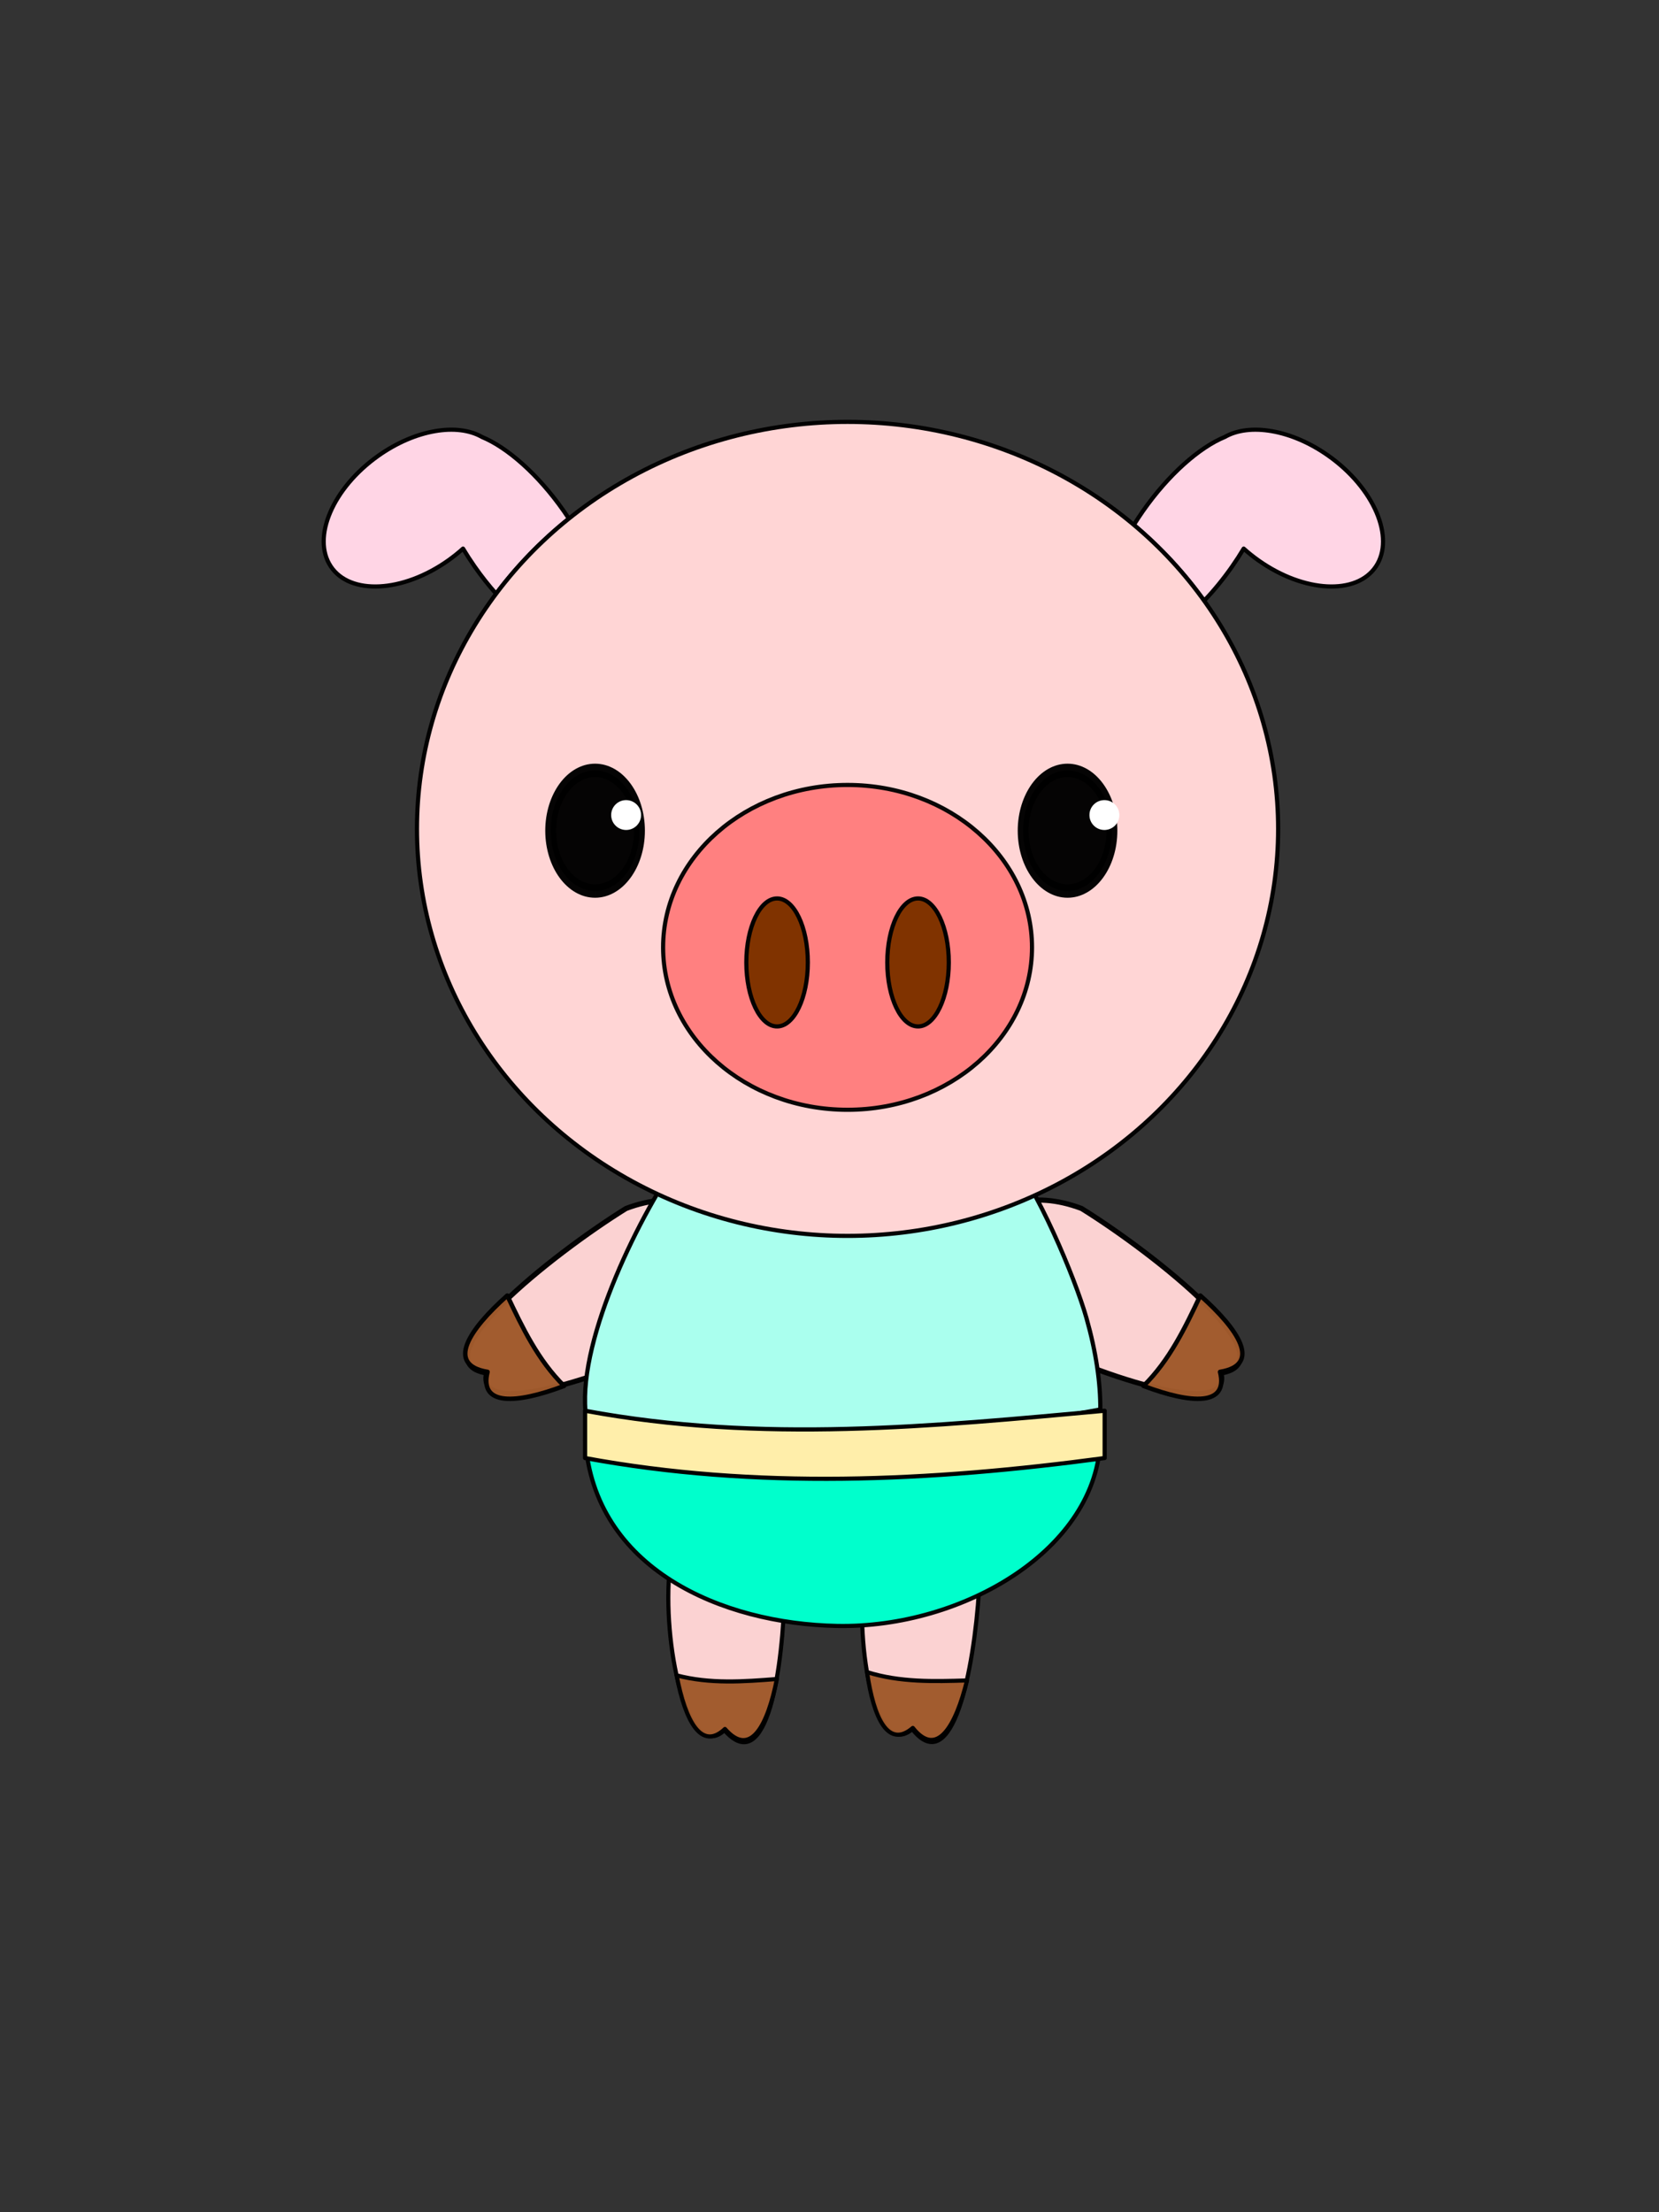<?xml version="1.0" encoding="UTF-8" standalone="no"?>
<!-- Created with Inkscape (http://www.inkscape.org/) -->

<svg
   xmlns:dc="http://purl.org/dc/elements/1.1/"
   xmlns:cc="http://creativecommons.org/ns#"
   xmlns:rdf="http://www.w3.org/1999/02/22-rdf-syntax-ns#"
   xmlns:svg="http://www.w3.org/2000/svg"
   xmlns="http://www.w3.org/2000/svg"
   xmlns:xlink="http://www.w3.org/1999/xlink"
   xmlns:sodipodi="http://sodipodi.sourceforge.net/DTD/sodipodi-0.dtd"
   xmlns:inkscape="http://www.inkscape.org/namespaces/inkscape"
   width="1500"
   height="2000"
   viewBox="0 0 396.875 529.167"
   version="1.1"
   id="svg8"
   inkscape:version="0.92.4 (5da689c313, 2019-01-14)"
   sodipodi:docname="動作08-a.svg">
  <rect x="0" y="0" width="396.875" height="529.167" fill="#333333" stroke="none"/>
  <defs
     id="defs2"><style
   id="style2"
   type="text/css">
   <![CDATA[
    .str5 {stroke:black;stroke-width:100;stroke-miterlimit:22.926;stroke-opacity:0.98}
    .str3 {stroke:black;stroke-width:99.99;stroke-linejoin:round;stroke-miterlimit:22.926;stroke-opacity:0.98}
    .str4 {stroke:black;stroke-width:100;stroke-linejoin:round;stroke-miterlimit:22.926;stroke-opacity:0.98}
    .str0 {stroke:black;stroke-width:100;stroke-linecap:round;stroke-linejoin:round;stroke-miterlimit:22.926;stroke-opacity:0.98}
    .str7 {stroke:black;stroke-width:87.15;stroke-linecap:round;stroke-miterlimit:22.926}
    .str6 {stroke:black;stroke-width:100;stroke-linecap:round;stroke-miterlimit:22.926}
    .str1 {stroke:black;stroke-width:100;stroke-linejoin:round;stroke-miterlimit:22.926}
    .str2 {stroke:black;stroke-width:99.99;stroke-linecap:round;stroke-linejoin:round;stroke-miterlimit:22.926}
    .fil3 {fill:none}
    .fil2 {fill:none}
    .fil1 {fill:white}
    .fil0 {fill:white;fill-opacity:0.98}
   ]]>
  </style>
<radialGradient
   r="2.691"
   fy="157.839"
   fx="142.115"
   cy="157.839"
   cx="142.115"
   gradientTransform="matrix(1.051,0,0,0.994,-83.207,111.869)"
   gradientUnits="userSpaceOnUse"
   id="radialGradient1273"
   xlink:href="#linearGradient1086"
   inkscape:collect="always" />
<linearGradient
   id="linearGradient1086"
   inkscape:collect="always">
  <stop
     id="stop1082"
     offset="0"
     style="stop-color:#ff8080;stop-opacity:1;" />
  <stop
     id="stop1084"
     offset="1"
     style="stop-color:#ff8080;stop-opacity:0;" />
</linearGradient>
<style
   id="style2-6"
   type="text/css">
   <![CDATA[
    .str2 {stroke:black;stroke-width:99.99;stroke-linecap:round;stroke-linejoin:round;stroke-miterlimit:22.926;stroke-opacity:0.98}
    .str3 {stroke:black;stroke-width:100;stroke-linecap:round;stroke-linejoin:round;stroke-miterlimit:22.926;stroke-opacity:0.988}
    .str5 {stroke:black;stroke-width:100;stroke-miterlimit:22.926}
    .str4 {stroke:black;stroke-width:99.99;stroke-linecap:round;stroke-linejoin:round;stroke-miterlimit:22.926}
    .str0 {stroke:black;stroke-width:99.99;stroke-linecap:round;stroke-linejoin:round;stroke-miterlimit:22.926}
    .str1 {stroke:black;stroke-width:150;stroke-linecap:round;stroke-linejoin:round;stroke-miterlimit:22.926}
    .fil2 {fill:none}
    .fil1 {fill:black;fill-rule:nonzero}
    .fil0 {fill:white;fill-rule:nonzero}
    .fil4 {fill:black;fill-rule:nonzero;fill-opacity:0.98}
    .fil3 {fill:white;fill-rule:nonzero;fill-opacity:0.98}
    .fil5 {fill:white;fill-rule:nonzero;fill-opacity:0.988}
   ]]>
  </style>
<style
   id="style2-66"
   type="text/css">
   <![CDATA[
    .str1 {stroke:black;stroke-width:100.03;stroke-linecap:round;stroke-miterlimit:22.926;stroke-opacity:0.98}
    .str0 {stroke:black;stroke-width:100.03;stroke-linecap:round;stroke-miterlimit:22.926}
    .str6 {stroke:black;stroke-width:100.03;stroke-linecap:round;stroke-miterlimit:22.926}
    .str5 {stroke:black;stroke-width:100.03;stroke-linecap:round;stroke-miterlimit:22.926}
    .str3 {stroke:black;stroke-width:100.03;stroke-linecap:round;stroke-miterlimit:22.926}
    .str2 {stroke:black;stroke-width:100.03;stroke-linecap:round;stroke-miterlimit:22.926}
    .str4 {stroke:black;stroke-width:100.03;stroke-linecap:round;stroke-miterlimit:22.926}
    .str7 {stroke:black;stroke-width:100.03;stroke-linecap:round;stroke-miterlimit:22.926}
    .fil2 {fill:black;fill-rule:nonzero}
    .fil0 {fill:white;fill-rule:nonzero}
    .fil3 {fill:black;fill-rule:nonzero;fill-opacity:0.98}
    .fil1 {fill:white;fill-rule:nonzero;fill-opacity:0.98}
   ]]>
  </style>
<style
   id="style2-64"
   type="text/css">
   <![CDATA[
    .str1 {stroke:black;stroke-width:99.98;stroke-linecap:round;stroke-linejoin:round;stroke-miterlimit:22.926;stroke-opacity:0.961}
    .str7 {stroke:black;stroke-width:8.62;stroke-linecap:round;stroke-miterlimit:22.926;stroke-opacity:0.98}
    .str4 {stroke:#050404;stroke-width:100.01;stroke-linecap:round;stroke-linejoin:round;stroke-miterlimit:22.926;stroke-opacity:0.98}
    .str2 {stroke:black;stroke-width:99.98;stroke-linecap:round;stroke-linejoin:round;stroke-miterlimit:22.926}
    .str8 {stroke:black;stroke-width:99.98;stroke-linecap:round;stroke-linejoin:round;stroke-miterlimit:22.926}
    .str5 {stroke:black;stroke-width:99.98;stroke-linecap:round;stroke-linejoin:round;stroke-miterlimit:22.926}
    .str6 {stroke:black;stroke-width:99.98;stroke-linecap:round;stroke-linejoin:round;stroke-miterlimit:22.926}
    .str3 {stroke:black;stroke-width:100.01;stroke-linecap:round;stroke-linejoin:round;stroke-miterlimit:22.926}
    .str9 {stroke:black;stroke-width:100.01;stroke-linecap:round;stroke-linejoin:round;stroke-miterlimit:22.926}
    .str0 {stroke:black;stroke-width:100.01;stroke-linecap:round;stroke-linejoin:round;stroke-miterlimit:22.926}
    .fil6 {fill:none}
    .fil3 {fill:none}
    .fil0 {fill:white}
    .fil4 {fill:#050404;fill-opacity:0.961}
    .fil1 {fill:white;fill-opacity:0.961}
    .fil5 {fill:white;fill-opacity:0.98}
    .fil2 {fill:white}
   ]]>
  </style>

  
  
  
  
  
  
  
  
  
  
  
  
  
  
  
  
  
  
 <style
   id="style2-3"
   type="text/css">
   <![CDATA[
    .str3 {stroke:black;stroke-width:99.98;stroke-linecap:round;stroke-linejoin:round;stroke-miterlimit:22.926;stroke-opacity:0.961}
    .str1 {stroke:black;stroke-width:99.98;stroke-linecap:round;stroke-linejoin:round;stroke-miterlimit:22.926;stroke-opacity:0.98}
    .str2 {stroke:black;stroke-width:99.98;stroke-linecap:round;stroke-linejoin:round;stroke-miterlimit:22.926;stroke-opacity:0.98}
    .str0 {stroke:black;stroke-width:99.98;stroke-linecap:round;stroke-linejoin:round;stroke-miterlimit:22.926}
    .fil0 {fill:none}
    .fil3 {fill:black;fill-rule:nonzero}
    .fil2 {fill:white;fill-rule:nonzero}
    .fil4 {fill:white;fill-opacity:0.961}
    .fil1 {fill:white;fill-opacity:0.98}
   ]]>
  </style>
<radialGradient
   r="2.691"
   fy="157.839"
   fx="142.115"
   cy="157.839"
   cx="142.115"
   gradientTransform="matrix(1.051,0,0,0.994,243.625,263.555)"
   gradientUnits="userSpaceOnUse"
   id="radialGradient2383"
   xlink:href="#linearGradient1086"
   inkscape:collect="always" />
<style
   id="style22482"
   type="text/css">
   <![CDATA[
    .str0 {stroke:black;stroke-width:100;stroke-linecap:round;stroke-linejoin:round;stroke-miterlimit:22.926}
    .str1 {stroke:black;stroke-width:100.01;stroke-linecap:round;stroke-linejoin:round;stroke-miterlimit:22.926}
    .fil3 {fill:none}
    .fil1 {fill:white}
    .fil2 {fill:black;fill-rule:nonzero}
    .fil0 {fill:white;fill-rule:nonzero}
   ]]>
  </style>
<inkscape:perspective
   id="perspective9998"
   inkscape:persp3d-origin="9000 : 5333.3333 : 1"
   inkscape:vp_z="18000 : 8000 : 1"
   inkscape:vp_y="0 : 1000 : 0"
   inkscape:vp_x="0 : 8000 : 1"
   sodipodi:type="inkscape:persp3d" />
<style
   id="style2-1"
   type="text/css">
   <![CDATA[
    .fil2 {fill:black}
    .fil1 {fill:black;fill-rule:nonzero}
    .fil0 {fill:white;fill-rule:nonzero}
   ]]>
  </style>
<style
   id="style21654"
   type="text/css">
   <![CDATA[
    .str0 {stroke:black;stroke-width:100.03;stroke-linecap:round;stroke-miterlimit:22.926}
    .str5 {stroke:black;stroke-width:100.03;stroke-linecap:round;stroke-miterlimit:22.926}
    .str4 {stroke:black;stroke-width:100.03;stroke-linecap:round;stroke-miterlimit:22.926}
    .str1 {stroke:black;stroke-width:100.03;stroke-linecap:round;stroke-miterlimit:22.926}
    .str3 {stroke:black;stroke-width:100.03;stroke-linecap:round;stroke-miterlimit:22.926}
    .str2 {stroke:black;stroke-width:100.03;stroke-linecap:round;stroke-miterlimit:22.926}
    .str8 {stroke:black;stroke-width:100.03;stroke-linecap:round;stroke-miterlimit:22.926}
    .str6 {stroke:black;stroke-width:100.3;stroke-linecap:round;stroke-miterlimit:22.926}
    .str7 {stroke:black;stroke-width:100.3;stroke-linecap:round;stroke-miterlimit:22.926}
    .fil2 {fill:none;fill-rule:nonzero}
    .fil1 {fill:black;fill-rule:nonzero}
    .fil0 {fill:white;fill-rule:nonzero}
   ]]>
  </style>
</defs>
  <sodipodi:namedview
     id="base"
     pagecolor="#ffffff"
     bordercolor="#666666"
     borderopacity="1.0"
     inkscape:pageopacity="0.0"
     inkscape:pageshadow="2"
     inkscape:zoom="0.35"
     inkscape:cx="18.854821"
     inkscape:cy="937.79775"
     inkscape:document-units="mm"
     inkscape:current-layer="layer1"
     showgrid="false"
     units="px"
     inkscape:window-width="1920"
     inkscape:window-height="1001"
     inkscape:window-x="-9"
     inkscape:window-y="-9"
     inkscape:window-maximized="1" />
  <g
     inkscape:label="圖層 1"
     inkscape:groupmode="layer"
     id="layer1"
     transform="translate(0,232.167)">
    <path
       style="clip-rule:evenodd;fill:#ffd5d5;fill-rule:nonzero;stroke:#000000;stroke-width:1.235;stroke-linecap:round;stroke-linejoin:round;stroke-miterlimit:22.926;stroke-dasharray:none;image-rendering:optimizeQuality;shape-rendering:geometricPrecision;text-rendering:geometricPrecision"
       inkscape:connector-curvature="0"
       d="M 258.741,56.907 C 235.054,47.94 221.738,70.958 240.032,85.157 257.379,95.174 295.149,108.509 292.08,96.261 308.646,93.504 276.469,67.919 258.741,56.907 Z"
       class="fil0 str0"
       id="path3532"
       inkscape:export-filename="D:\曾小千-1\inkscape\每日交-2\2-卡通圖案\png-彩色\19-修.png"
       inkscape:export-xdpi="96"
       inkscape:export-ydpi="96"
       sodipodi:nodetypes="cccc" />
    <path
       style="clip-rule:evenodd;fill:#a05a2c;fill-rule:nonzero;stroke:#000000;stroke-width:1.07;stroke-linecap:round;stroke-linejoin:round;stroke-miterlimit:22.926;image-rendering:optimizeQuality;shape-rendering:geometricPrecision;text-rendering:geometricPrecision"
       inkscape:connector-curvature="0"
       d="m 273.558,99.354 c 6.237,-6.152 9.973,-13.977 13.59,-21.623 9.157,8.159 14.762,16.586 4.717,18.257 2.057,8.212 -6.825,7.687 -18.307,3.365 z"
       class="fil0 str0"
       id="path3534"
       inkscape:export-filename="D:\曾小千-1\inkscape\每日交-2\2-卡通圖案\png-彩色\19-修.png"
       inkscape:export-xdpi="96"
       inkscape:export-ydpi="96"
       sodipodi:nodetypes="cccc" />
    <path
       sodipodi:nodetypes="cccc"
       inkscape:export-ydpi="96"
       inkscape:export-xdpi="96"
       inkscape:export-filename="D:\曾小千-1\inkscape\每日交-2\2-卡通圖案\png-彩色\19-修.png"
       id="path1591"
       class="fil0 str0"
       d="m 149.758,56.907 c 23.687,-8.967 37.003,14.051 18.709,28.249 C 151.12,95.174 113.351,108.509 116.419,96.261 99.854,93.504 132.03,67.919 149.758,56.907 Z"
       inkscape:connector-curvature="0"
       style="clip-rule:evenodd;fill:#ffd5d5;fill-rule:nonzero;stroke:#000000;stroke-width:1.235;stroke-linecap:round;stroke-linejoin:round;stroke-miterlimit:22.926;stroke-dasharray:none;image-rendering:optimizeQuality;shape-rendering:geometricPrecision;text-rendering:geometricPrecision" />
    <path
       sodipodi:nodetypes="cccc"
       inkscape:export-ydpi="96"
       inkscape:export-xdpi="96"
       inkscape:export-filename="D:\曾小千-1\inkscape\每日交-2\2-卡通圖案\png-彩色\19-修.png"
       id="path1593"
       class="fil0 str0"
       d="m 134.942,99.354 c -6.236,-6.152 -9.973,-13.977 -13.59,-21.623 -9.157,8.159 -14.762,16.586 -4.717,18.257 -2.057,8.212 6.825,7.687 18.307,3.365 z"
       inkscape:connector-curvature="0"
       style="clip-rule:evenodd;fill:#a05a2c;fill-rule:nonzero;stroke:#000000;stroke-width:1.07;stroke-linecap:round;stroke-linejoin:round;stroke-miterlimit:22.926;image-rendering:optimizeQuality;shape-rendering:geometricPrecision;text-rendering:geometricPrecision" />
    <g
       id="g1649"
       transform="matrix(0.026,0,0,0.026,-32.373,-188.752)"
       style="clip-rule:evenodd;fill-rule:evenodd;stroke-width:0.38;image-rendering:optimizeQuality;shape-rendering:geometricPrecision;text-rendering:geometricPrecision">
      <path
         sodipodi:nodetypes="ccccc"
         inkscape:export-ydpi="96"
         inkscape:export-xdpi="96"
         inkscape:export-filename="D:\曾小千-1\inkscape\每日交-2\2-卡通圖案\png-彩色\19-修.png"
         id="path1631"
         class="fil0 str0"
         d="m 10252.897,12959.447 c 6.567,-104.583 7.965,-206.602 4.714,-304.705 -12.651,-620.809 -1026.822,-990.078 -1060.6,133.462 -86.669,711.827 105.534,1740.121 441.896,1449.988 371.89,469.337 568.503,-554.096 613.991,-1278.745 z"
         inkscape:connector-curvature="0"
         style="clip-rule:evenodd;fill:#ffd5d5;fill-rule:nonzero;stroke:#000000;stroke-width:37.951;stroke-linecap:round;stroke-linejoin:round;stroke-miterlimit:22.926;image-rendering:optimizeQuality;shape-rendering:geometricPrecision;text-rendering:geometricPrecision" />
      <path
         sodipodi:nodetypes="cccc"
         inkscape:export-ydpi="96"
         inkscape:export-xdpi="96"
         inkscape:export-filename="D:\曾小千-1\inkscape\每日交-2\2-卡通圖案\png-彩色\19-修.png"
         id="path1633"
         class="fil0 str0"
         d="m 9222.77,13713.565 c 302.445,95.236 615.103,86.37 920.041,76.668 -101.99,413.676 -273.454,721.525 -498.944,436.949 -225.516,194.526 -361.316,-89.019 -421.097,-513.617 z"
         inkscape:connector-curvature="0"
         style="clip-rule:evenodd;fill:#a05a2c;fill-rule:nonzero;stroke:#000000;stroke-width:37.951;stroke-linecap:round;stroke-linejoin:round;stroke-miterlimit:22.926;image-rendering:optimizeQuality;shape-rendering:geometricPrecision;text-rendering:geometricPrecision" />
    </g>
    <g
       id="g1645"
       transform="matrix(0.026,0,0,0.026,-29.082,-185.5)"
       style="clip-rule:evenodd;fill-rule:evenodd;stroke-width:0.38;image-rendering:optimizeQuality;shape-rendering:geometricPrecision;text-rendering:geometricPrecision">
      <path
         style="clip-rule:evenodd;fill:#ffd5d5;fill-rule:nonzero;stroke:#000000;stroke-width:37.951;stroke-linecap:round;stroke-linejoin:round;stroke-miterlimit:22.926;image-rendering:optimizeQuality;shape-rendering:geometricPrecision;text-rendering:geometricPrecision"
         inkscape:connector-curvature="0"
         d="m 8337.907,12817.009 c 1.683,-104.774 -1.679,-206.747 -9.501,-304.593 -41.592,-619.542 -1071.878,-941.105 -1053.216,182.787 -53.375,715.095 186.577,1733.304 509.038,1427.798 393.374,451.48 542.039,-580.01 553.679,-1305.992 z"
         class="fil0 str0"
         id="path1623"
         inkscape:export-filename="D:\曾小千-1\inkscape\每日交-2\2-卡通圖案\png-彩色\19-修.png"
         inkscape:export-xdpi="96"
         inkscape:export-ydpi="96"
         sodipodi:nodetypes="ccccc" />
      <path
         style="clip-rule:evenodd;fill:#a05a2c;fill-rule:nonzero;stroke:#000000;stroke-width:37.951;stroke-linecap:round;stroke-linejoin:round;stroke-miterlimit:22.926;image-rendering:optimizeQuality;shape-rendering:geometricPrecision;text-rendering:geometricPrecision"
         inkscape:connector-curvature="0"
         d="m 7344.079,13618.355 c 306.556,81.026 618.458,57.585 922.611,33.671 -82.586,417.982 -239.504,733.494 -478.021,459.745 -216.197,204.832 -365.072,-72.068 -444.59,-493.416 z"
         class="fil0 str0"
         id="path1625"
         inkscape:export-filename="D:\曾小千-1\inkscape\每日交-2\2-卡通圖案\png-彩色\19-修.png"
         inkscape:export-xdpi="96"
         inkscape:export-ydpi="96"
         sodipodi:nodetypes="cccc" />
    </g>
    <path
       style="clip-rule:evenodd;fill:#aaffee;fill-opacity:1;fill-rule:evenodd;stroke:#000000;stroke-width:1;stroke-linecap:round;stroke-linejoin:round;stroke-miterlimit:22.926;image-rendering:optimizeQuality;shape-rendering:geometricPrecision;text-rendering:geometricPrecision"
       d="m 163.284,43.956 c -9.999,13.926 -24.766,43.573 -23.229,61.394 11.714,4.016 37.986,7.47 63.915,6.676 26.919,-0.825 53.405,-5.999 59.26,-7.047 0.029,-6.444 -1.012,-13.716 -3.33,-21.896 -2.674,-9.435 -12.056,-31.933 -19.042,-39.452 z"
       id="path2490-1"
       inkscape:connector-curvature="0"
       sodipodi:nodetypes="ccccccc" />
    <path
       id="path2500-7"
       class="fil2 str3"
       d="m 200.274,156.76 c 30.127,0.582 62.353,-18.414 62.955,-44.815 -41.175,7.376 -82.036,11.495 -123.21,0.363 2.119,30.821 32.687,43.929 60.254,44.452 z"
       inkscape:connector-curvature="0"
       sodipodi:nodetypes="cccc"
       style="clip-rule:evenodd;fill:#00ffcc;fill-opacity:1;fill-rule:evenodd;stroke:#000000;stroke-width:1;stroke-linecap:round;stroke-linejoin:round;stroke-miterlimit:22.926;image-rendering:optimizeQuality;shape-rendering:geometricPrecision;text-rendering:geometricPrecision"
       inkscape:export-filename="D:\曾小千-1\inkscape\每日交-2\7-動畫元件\png\11\11-4.png"
       inkscape:export-xdpi="96"
       inkscape:export-ydpi="96" />
    <path
       style="clip-rule:evenodd;fill:#ffd5e5;fill-opacity:1;fill-rule:nonzero;stroke:#000000;stroke-width:1;stroke-linecap:round;stroke-miterlimit:22.926;image-rendering:optimizeQuality;shape-rendering:geometricPrecision;text-rendering:geometricPrecision"
       inkscape:connector-curvature="0"
       id="path21659"
       d="m 273.416,-109.905 c -0.768,1.098 -1.492,2.197 -2.173,3.294 6.364,5.359 12.023,11.449 16.823,18.137 2.3,-2.404 4.559,-5.147 6.67,-8.165 1.004,-1.434 1.933,-2.872 2.787,-4.302 1.101,0.991 2.284,1.94 3.546,2.834 10.894,7.709 23.468,8.352 28.085,1.436 4.617,-6.915 -0.471,-18.773 -11.365,-26.482 -8.889,-6.289 -18.895,-7.875 -24.787,-4.489 -6.048,2.483 -13.438,8.95 -19.587,17.737 z"
       class="fil0 str0"
       inkscape:export-filename="D:\曾小千-1\inkscape\每日交-2\2-卡通圖案\png-彩色\12-修.png"
       inkscape:export-xdpi="96"
       inkscape:export-ydpi="96" />
    <path
       style="clip-rule:evenodd;fill:#ffd5e5;fill-opacity:1;fill-rule:nonzero;stroke:#000000;stroke-width:1;stroke-linecap:round;stroke-miterlimit:22.926;image-rendering:optimizeQuality;shape-rendering:geometricPrecision;text-rendering:geometricPrecision"
       inkscape:connector-curvature="0"
       id="path21661"
       d="m 134.876,-109.905 c 0.419,0.598 0.824,1.197 1.217,1.796 -6.563,5.272 -12.421,11.305 -17.415,17.959 -1.763,-1.978 -3.487,-4.151 -5.122,-6.489 -1.003,-1.434 -1.933,-2.872 -2.787,-4.302 -1.101,0.991 -2.284,1.94 -3.546,2.834 -10.894,7.709 -23.468,8.352 -28.085,1.436 -4.617,-6.915 0.471,-18.773 11.365,-26.482 8.889,-6.289 18.895,-7.875 24.787,-4.489 6.048,2.483 13.438,8.95 19.587,17.737 z"
       class="fil0 str0"
       inkscape:export-filename="D:\曾小千-1\inkscape\每日交-2\2-卡通圖案\png-彩色\12-修.png"
       inkscape:export-xdpi="96"
       inkscape:export-ydpi="96" />
    <ellipse
       style="clip-rule:evenodd;fill:#ffd5d5;fill-opacity:1;fill-rule:nonzero;stroke:#000000;stroke-width:1;stroke-linecap:round;stroke-miterlimit:22.926;image-rendering:optimizeQuality;shape-rendering:geometricPrecision;text-rendering:geometricPrecision"
       id="ellipse21665"
       ry="97.357"
       rx="103.006"
       cy="-33.897"
       cx="202.757"
       class="fil0 str1"
       inkscape:export-filename="D:\曾小千-1\inkscape\每日交-2\2-卡通圖案\png-彩色\12-修.png"
       inkscape:export-xdpi="96"
       inkscape:export-ydpi="96" />
    <g
       id="g21670"
       inkscape:export-filename="D:\曾小千-1\inkscape\每日交-2\2-卡通圖案\png-彩色\12-修.png"
       inkscape:export-xdpi="96"
       inkscape:export-ydpi="96"
       transform="matrix(0.026,0,0,0.032,-34.623,-268.265)"
       style="clip-rule:evenodd;fill-rule:evenodd;stroke-width:0.38;image-rendering:optimizeQuality;shape-rendering:geometricPrecision;text-rendering:geometricPrecision">
   <path
   style="fill:#000000;fill-rule:nonzero;stroke-width:0.38"
   inkscape:connector-curvature="0"
   id="path21667"
   d="m 6806.91,6886.8 c -225.54,0 -408.37,201.85 -408.37,450.87 0,249.01 182.83,450.86 408.37,450.86 225.54,0 408.37,-201.85 408.37,-450.86 0,-249.02 -182.83,-450.87 -408.37,-450.87 z"
   class="fil1" />

   <path
   style="fill:#000000;fill-rule:nonzero;stroke-width:0.38"
   inkscape:connector-curvature="0"
   d="m 6448.56,7337.67 h -100.04 v 0 l 0.59,-25.51 1.74,-25.21 2.86,-24.86 3.96,-24.48 5.03,-24.07 6.07,-23.62 7.1,-23.16 8.08,-22.63 9.05,-22.12 9.99,-21.52 10.9,-20.93 11.78,-20.3 12.65,-19.63 13.48,-18.94 14.29,-18.21 15.06,-17.45 15.84,-16.66 16.56,-15.84 17.27,-14.98 17.95,-14.1 18.62,-13.18 19.24,-12.2 19.82,-11.22 20.43,-10.19 20.96,-9.12 21.45,-8.02 21.96,-6.89 22.4,-5.7 22.8,-4.5 23.18,-3.24 23.5,-1.97 23.78,-0.67 v 100.5 l -18.24,0.51 -17.98,1.51 -17.7,2.48 -17.42,3.44 -17.12,4.36 -16.8,5.27 -16.49,6.16 -16.14,7.02 -15.75,7.87 -15.38,8.7 -14.98,9.5 -14.52,10.28 -14.07,11.04 -13.57,11.78 -13.08,12.5 -12.52,13.2 -11.98,13.87 -11.39,14.51 -10.76,15.12 -10.13,15.73 -9.46,16.28 -8.76,16.83 -8.05,17.36 -7.31,17.84 -6.54,18.31 -5.74,18.74 -4.93,19.18 -4.09,19.55 -3.22,19.92 -2.34,20.28 -1.42,20.59 z m 358.35,400.61 v 100.5 0 l -23.78,-0.67 -23.5,-1.97 -23.18,-3.24 -22.8,-4.5 -22.4,-5.7 -21.96,-6.89 -21.45,-8.02 -20.96,-9.12 -20.42,-10.19 -19.83,-11.21 -19.25,-12.22 -18.61,-13.17 -17.95,-14.1 -17.27,-14.98 -16.56,-15.84 -15.84,-16.66 -15.06,-17.45 -14.29,-18.21 -13.48,-18.94 -12.65,-19.63 -11.78,-20.3 -10.9,-20.93 -9.99,-21.52 -9.05,-22.11 -8.08,-22.65 -7.1,-23.14 -6.07,-23.62 -5.03,-24.07 -3.96,-24.49 -2.86,-24.85 -1.74,-25.21 -0.59,-25.51 h 100.04 l 0.47,20.89 1.42,20.59 2.34,20.27 3.22,19.93 4.09,19.55 4.93,19.16 5.74,18.76 6.54,18.31 7.31,17.83 8.05,17.36 8.76,16.83 9.46,16.28 10.13,15.73 10.76,15.12 11.39,14.51 11.98,13.87 12.52,13.2 13.08,12.5 13.57,11.78 14.07,11.04 14.53,10.29 14.97,9.5 15.37,8.69 15.76,7.87 16.14,7.02 16.49,6.16 16.8,5.27 17.12,4.36 17.42,3.44 17.7,2.48 17.98,1.51 z m 358.35,-400.61 h 100.04 v 0 l -0.59,25.51 -1.74,25.21 -2.86,24.85 -3.96,24.49 -5.03,24.07 -6.07,23.62 -7.1,23.14 -8.08,22.65 -9.05,22.11 -9.99,21.52 -10.9,20.93 -11.78,20.3 -12.65,19.63 -13.48,18.94 -14.29,18.21 -15.06,17.45 -15.84,16.66 -16.56,15.84 -17.27,14.98 -17.95,14.1 -18.61,13.17 -19.25,12.22 -19.83,11.21 -20.42,10.19 -20.96,9.12 -21.45,8.02 -21.96,6.89 -22.4,5.7 -22.8,4.5 -23.18,3.24 -23.5,1.97 -23.78,0.67 v -100.5 l 18.24,-0.51 17.98,-1.51 17.7,-2.48 17.42,-3.44 17.12,-4.36 16.8,-5.27 16.49,-6.16 16.14,-7.02 15.76,-7.87 15.37,-8.69 14.97,-9.5 14.53,-10.29 14.07,-11.04 13.57,-11.78 13.08,-12.5 12.52,-13.2 11.98,-13.87 11.39,-14.51 10.76,-15.12 10.13,-15.73 9.46,-16.28 8.76,-16.83 8.05,-17.36 7.31,-17.83 6.54,-18.31 5.74,-18.76 4.93,-19.16 4.09,-19.55 3.22,-19.93 2.34,-20.27 1.42,-20.59 z m -358.35,-400.62 v -100.5 0 l 23.78,0.67 23.5,1.97 23.18,3.24 22.8,4.5 22.4,5.7 21.96,6.89 21.45,8.02 20.96,9.12 20.43,10.19 19.82,11.22 19.24,12.2 18.62,13.18 17.95,14.1 17.27,14.98 16.56,15.84 15.84,16.66 15.06,17.45 14.29,18.21 13.48,18.94 12.65,19.63 11.78,20.3 10.9,20.93 9.99,21.52 9.05,22.12 8.08,22.63 7.1,23.16 6.07,23.62 5.03,24.07 3.96,24.48 2.86,24.86 1.74,25.21 0.59,25.51 h -100.04 l -0.47,-20.89 -1.42,-20.59 -2.34,-20.28 -3.22,-19.92 -4.09,-19.55 -4.93,-19.18 -5.74,-18.74 -6.54,-18.31 -7.31,-17.84 -8.05,-17.36 -8.76,-16.83 -9.46,-16.28 -10.13,-15.73 -10.76,-15.12 -11.39,-14.51 -11.98,-13.87 -12.52,-13.2 -13.08,-12.5 -13.57,-11.78 -14.07,-11.04 -14.52,-10.28 -14.98,-9.5 -15.38,-8.7 -15.75,-7.87 -16.14,-7.02 -16.49,-6.16 -16.8,-5.27 -17.12,-4.36 -17.42,-3.44 -17.7,-2.48 -17.98,-1.51 z"
   class="fil1"
   id="1" />

  </g>
    <g
       id="g21676"
       inkscape:export-filename="D:\曾小千-1\inkscape\每日交-2\2-卡通圖案\png-彩色\12-修.png"
       inkscape:export-xdpi="96"
       inkscape:export-ydpi="96"
       transform="matrix(0.026,0,0,0.032,-34.623,-268.265)"
       style="clip-rule:evenodd;fill-rule:evenodd;stroke-width:0.38;image-rendering:optimizeQuality;shape-rendering:geometricPrecision;text-rendering:geometricPrecision">
   <path
   style="fill:#000000;fill-rule:nonzero;stroke-width:0.38"
   inkscape:connector-curvature="0"
   id="path21672"
   d="m 11154.03,6886.8 c -225.54,0 -408.37,201.85 -408.37,450.87 0,249.01 182.83,450.86 408.37,450.86 225.54,0 408.37,-201.85 408.37,-450.86 0,-249.02 -182.83,-450.87 -408.37,-450.87 z"
   class="fil1" />

   <path
   style="fill:#000000;fill-rule:nonzero;stroke-width:0.38"
   inkscape:connector-curvature="0"
   d="m 10795.68,7337.67 h -100.04 v 0 l 0.59,-25.51 1.74,-25.21 2.86,-24.86 3.96,-24.48 5.03,-24.07 6.07,-23.62 7.1,-23.16 8.08,-22.63 9.05,-22.12 9.99,-21.52 10.9,-20.93 11.78,-20.3 12.65,-19.63 13.48,-18.94 14.29,-18.21 15.06,-17.45 15.84,-16.66 16.56,-15.84 17.27,-14.98 17.95,-14.1 18.62,-13.18 19.24,-12.2 19.82,-11.22 20.43,-10.19 20.96,-9.12 21.45,-8.02 21.96,-6.89 22.4,-5.7 22.8,-4.5 23.18,-3.24 23.5,-1.97 23.78,-0.67 v 100.5 l -18.24,0.51 -17.98,1.51 -17.7,2.48 -17.42,3.44 -17.12,4.36 -16.8,5.27 -16.49,6.16 -16.14,7.02 -15.75,7.87 -15.38,8.7 -14.98,9.5 -14.52,10.28 -14.07,11.04 -13.57,11.78 -13.08,12.5 -12.52,13.2 -11.98,13.87 -11.39,14.51 -10.76,15.12 -10.13,15.73 -9.46,16.28 -8.76,16.83 -8.05,17.36 -7.31,17.84 -6.54,18.31 -5.74,18.74 -4.93,19.18 -4.09,19.55 -3.22,19.92 -2.34,20.28 -1.42,20.59 z m 358.35,400.61 v 100.5 0 l -23.78,-0.67 -23.5,-1.97 -23.18,-3.24 -22.8,-4.5 -22.4,-5.7 -21.96,-6.89 -21.45,-8.02 -20.96,-9.12 -20.42,-10.19 -19.83,-11.21 -19.25,-12.22 -18.61,-13.17 -17.95,-14.1 -17.27,-14.98 -16.56,-15.84 -15.84,-16.66 -15.06,-17.45 -14.29,-18.21 -13.48,-18.94 -12.65,-19.63 -11.78,-20.3 -10.9,-20.93 -9.99,-21.52 -9.05,-22.11 -8.08,-22.65 -7.1,-23.14 -6.07,-23.62 -5.03,-24.07 -3.96,-24.49 -2.86,-24.85 -1.74,-25.21 -0.59,-25.51 h 100.04 l 0.47,20.89 1.42,20.59 2.34,20.27 3.22,19.93 4.09,19.55 4.93,19.16 5.74,18.76 6.54,18.31 7.31,17.83 8.05,17.36 8.76,16.83 9.46,16.28 10.13,15.73 10.76,15.12 11.39,14.51 11.98,13.87 12.52,13.2 13.08,12.5 13.57,11.78 14.07,11.04 14.53,10.29 14.97,9.5 15.37,8.69 15.76,7.87 16.14,7.02 16.49,6.16 16.8,5.27 17.12,4.36 17.42,3.44 17.7,2.48 17.98,1.51 z m 358.35,-400.61 h 100.04 v 0 l -0.59,25.51 -1.74,25.21 -2.86,24.85 -3.96,24.49 -5.03,24.07 -6.07,23.62 -7.1,23.14 -8.08,22.65 -9.05,22.11 -9.99,21.52 -10.9,20.93 -11.78,20.3 -12.65,19.63 -13.48,18.94 -14.29,18.21 -15.06,17.45 -15.84,16.66 -16.56,15.84 -17.27,14.98 -17.95,14.1 -18.61,13.17 -19.25,12.22 -19.83,11.21 -20.42,10.19 -20.96,9.12 -21.45,8.02 -21.96,6.89 -22.4,5.7 -22.8,4.5 -23.18,3.24 -23.5,1.97 -23.78,0.67 v -100.5 l 18.24,-0.51 17.98,-1.51 17.7,-2.48 17.42,-3.44 17.12,-4.36 16.8,-5.27 16.49,-6.16 16.14,-7.02 15.76,-7.87 15.37,-8.69 14.97,-9.5 14.53,-10.29 14.07,-11.04 13.57,-11.78 13.08,-12.5 12.52,-13.2 11.98,-13.87 11.39,-14.51 10.76,-15.12 10.13,-15.73 9.46,-16.28 8.76,-16.83 8.05,-17.36 7.31,-17.83 6.54,-18.31 5.74,-18.76 4.93,-19.16 4.09,-19.55 3.22,-19.93 2.34,-20.27 1.42,-20.59 z m -358.35,-400.62 v -100.5 0 l 23.78,0.67 23.5,1.97 23.18,3.24 22.8,4.5 22.4,5.7 21.96,6.89 21.45,8.02 20.96,9.12 20.43,10.19 19.82,11.22 19.24,12.2 18.62,13.18 17.95,14.1 17.27,14.98 16.56,15.84 15.84,16.66 15.06,17.45 14.29,18.21 13.48,18.94 12.65,19.63 11.78,20.3 10.9,20.93 9.99,21.52 9.05,22.12 8.08,22.63 7.1,23.16 6.07,23.62 5.03,24.07 3.96,24.48 2.86,24.86 1.74,25.21 0.59,25.51 h -100.04 l -0.47,-20.89 -1.42,-20.59 -2.34,-20.28 -3.22,-19.92 -4.09,-19.55 -4.93,-19.18 -5.74,-18.74 -6.54,-18.31 -7.31,-17.84 -8.05,-17.36 -8.76,-16.83 -9.46,-16.28 -10.13,-15.73 -10.76,-15.12 -11.39,-14.51 -11.98,-13.87 -12.52,-13.2 -13.08,-12.5 -13.57,-11.78 -14.07,-11.04 -14.52,-10.28 -14.98,-9.5 -15.38,-8.7 -15.75,-7.87 -16.14,-7.02 -16.49,-6.16 -16.8,-5.27 -17.12,-4.36 -17.42,-3.44 -17.7,-2.48 -17.98,-1.51 z"
   class="fil1"
   id="path21674" />

  </g>
    <ellipse
       class="fil0 str3"
       cx="202.757"
       cy="-5.554"
       rx="44.126"
       ry="38.851"
       id="ellipse21680"
       style="clip-rule:evenodd;fill:#ff8080;fill-opacity:1;fill-rule:nonzero;stroke:#000000;stroke-width:1;stroke-linecap:round;stroke-miterlimit:22.926;image-rendering:optimizeQuality;shape-rendering:geometricPrecision;text-rendering:geometricPrecision"
       inkscape:export-filename="D:\曾小千-1\inkscape\每日交-2\2-卡通圖案\png-彩色\12-修.png"
       inkscape:export-xdpi="96"
       inkscape:export-ydpi="96" />
    <ellipse
       style="clip-rule:evenodd;fill:#803300;fill-opacity:1;fill-rule:nonzero;stroke:#000000;stroke-width:1;stroke-linecap:round;stroke-miterlimit:22.926;image-rendering:optimizeQuality;shape-rendering:geometricPrecision;text-rendering:geometricPrecision"
       id="ellipse21682"
       ry="15.308"
       rx="7.358"
       cy="-1.948"
       cx="185.896"
       class="fil0 str4"
       inkscape:export-filename="D:\曾小千-1\inkscape\每日交-2\2-卡通圖案\png-彩色\12-修.png"
       inkscape:export-xdpi="96"
       inkscape:export-ydpi="96" />
    <ellipse
       style="clip-rule:evenodd;fill:#803300;fill-opacity:1;fill-rule:nonzero;stroke:#000000;stroke-width:1;stroke-linecap:round;stroke-miterlimit:22.926;image-rendering:optimizeQuality;shape-rendering:geometricPrecision;text-rendering:geometricPrecision"
       id="ellipse21684"
       ry="15.308"
       rx="7.358"
       cy="-1.948"
       cx="219.618"
       class="fil0 str5"
       inkscape:export-filename="D:\曾小千-1\inkscape\每日交-2\2-卡通圖案\png-彩色\12-修.png"
       inkscape:export-xdpi="96"
       inkscape:export-ydpi="96" />
    <path
       style="clip-rule:evenodd;opacity:1;fill:#ffeeaa;fill-opacity:1;fill-rule:evenodd;stroke:#000000;stroke-width:1;stroke-linecap:round;stroke-linejoin:round;stroke-miterlimit:22.926;stroke-dasharray:none;stroke-opacity:1;image-rendering:optimizeQuality;shape-rendering:geometricPrecision;text-rendering:geometricPrecision"
       d="m 139.963,105.285 c 42.223,7.857 83.241,3.731 124.299,0 v 11.315 c -41.945,5.65 -83.548,7.529 -124.299,0 z"
       id="rect2267"
       inkscape:connector-curvature="0"
       sodipodi:nodetypes="ccccc" />
    <ellipse
       style="clip-rule:evenodd;opacity:1;fill:#ffffff;fill-opacity:1;fill-rule:evenodd;stroke:none;stroke-width:0.424;stroke-linecap:round;stroke-linejoin:round;stroke-miterlimit:22.926;stroke-dasharray:none;stroke-opacity:1;image-rendering:optimizeQuality;shape-rendering:geometricPrecision;text-rendering:geometricPrecision"
       id="path2270"
       cx="149.785"
       cy="-37.206"
       rx="3.578"
       ry="3.573" />
    <ellipse
       cy="-37.206"
       cx="264.198"
       id="circle2272"
       style="clip-rule:evenodd;opacity:1;fill:#ffffff;fill-opacity:1;fill-rule:evenodd;stroke:none;stroke-width:0.424;stroke-linecap:round;stroke-linejoin:round;stroke-miterlimit:22.926;stroke-dasharray:none;stroke-opacity:1;image-rendering:optimizeQuality;shape-rendering:geometricPrecision;text-rendering:geometricPrecision"
       rx="3.578"
       ry="3.573" />
  </g>
</svg>
